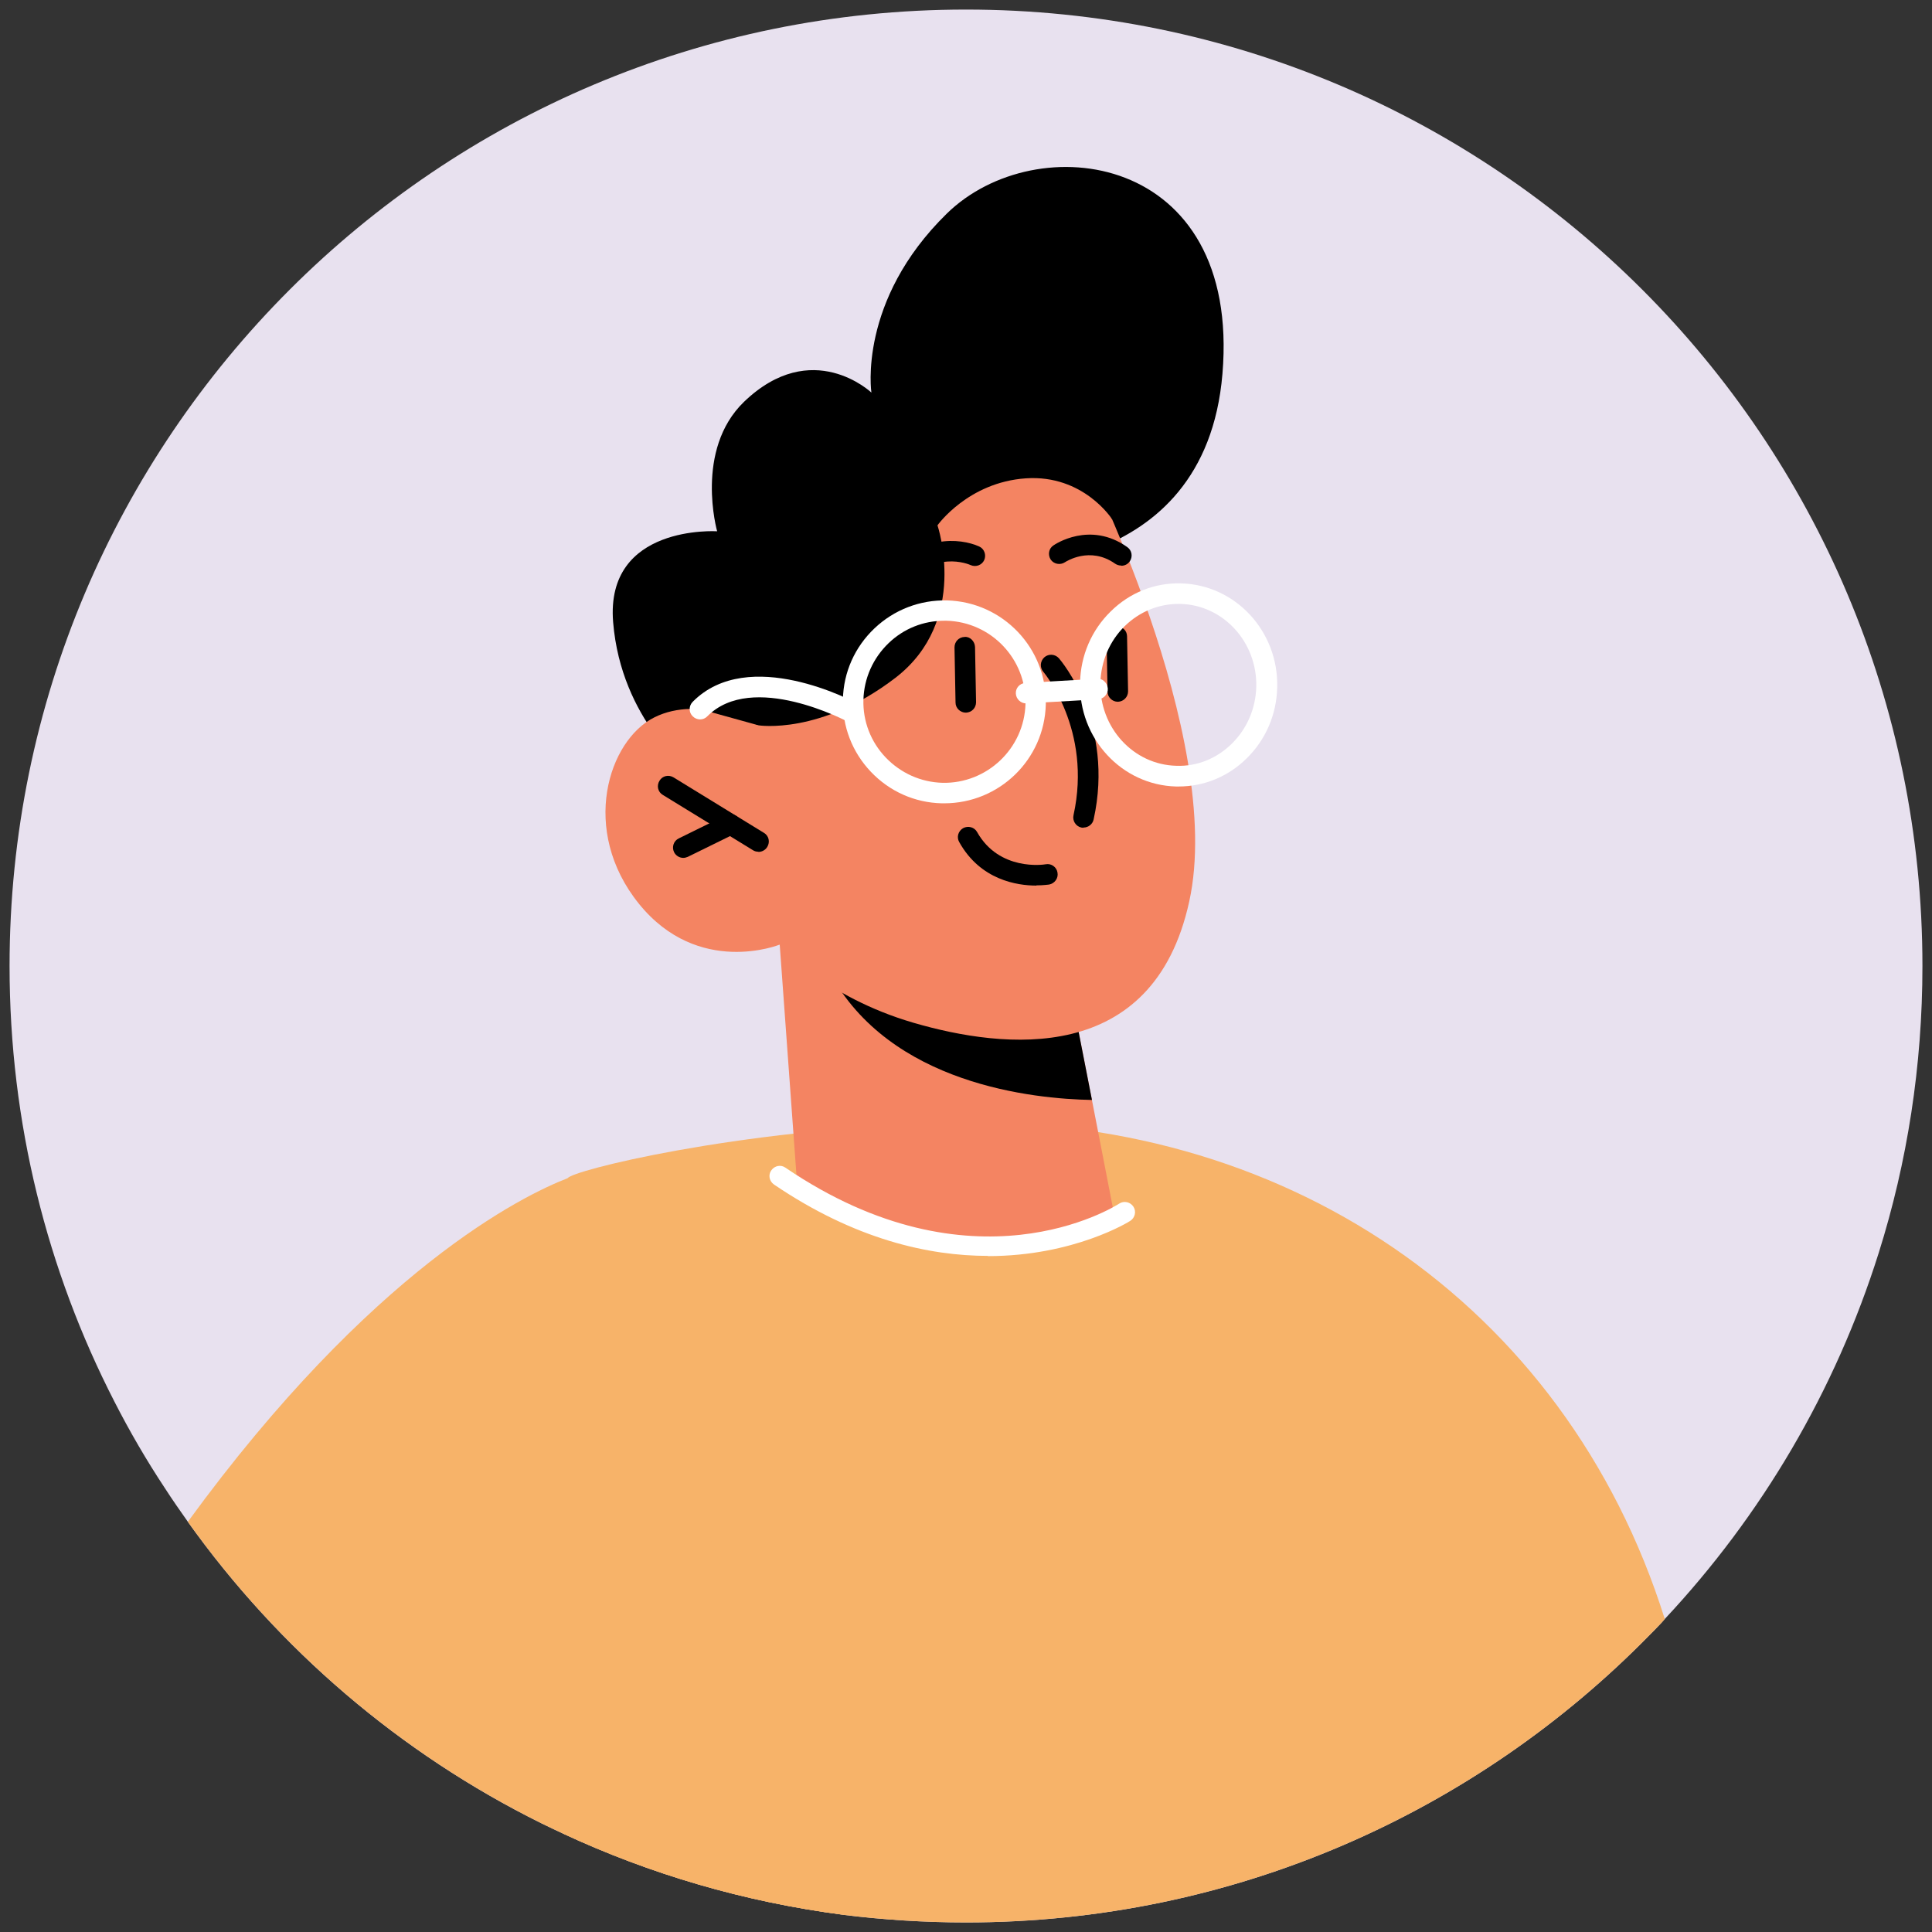 <svg width="101" height="101" viewBox="0 0 101 101" fill="none" xmlns="http://www.w3.org/2000/svg">
<rect x="0" y="0" width="101" height="101" fill="#333333" stroke="none"/>
<g clip-path="url(#clip0_1328_493)">
<path d="M100.5 50.5C100.5 55.723 99.706 60.764 98.216 65.494C95.942 72.722 92.081 79.243 87.029 84.638C86.922 84.766 86.815 84.884 86.697 85.002C86.547 85.163 86.386 85.324 86.236 85.474C77.162 94.741 64.507 100.5 50.5 100.5C48.334 100.5 46.178 100.361 44.086 100.103C44.065 100.092 44.054 100.092 44.033 100.092C38.885 99.417 33.973 97.969 29.436 95.856C29.061 95.684 28.685 95.502 28.31 95.32C20.92 91.663 14.571 86.214 9.82 79.554C9.412 78.975 9.005 78.396 8.619 77.795C7.654 76.337 6.774 74.824 5.98 73.269C2.473 66.437 0.5 58.705 0.5 50.5C0.5 22.883 22.883 0.5 50.5 0.5C78.117 0.5 100.5 22.883 100.5 50.5Z" fill="#E8E1EF"/>
<path d="M87.03 84.638C86.923 84.767 86.815 84.885 86.697 85.003C86.547 85.164 86.386 85.324 86.236 85.475C77.163 94.741 64.507 100.5 50.5 100.5C48.334 100.5 46.178 100.361 44.087 100.104C44.065 100.093 44.055 100.093 44.033 100.093C38.885 99.417 33.973 97.969 29.436 95.856C29.866 77.742 29.683 61.89 29.683 61.59C29.855 61.215 38.242 59.059 49.407 58.694C66.974 58.136 81.817 68.046 87.03 84.638Z" fill="#F7B369"/>
<path d="M44.087 100.103C44.087 100.103 44.054 100.092 44.033 100.092C38.885 99.416 33.973 97.969 29.436 95.856C29.061 95.684 28.686 95.502 28.31 95.32C20.921 91.662 14.572 86.214 9.82 79.554C19.451 66.351 27.323 62.501 29.683 61.589C30.166 61.396 30.412 61.332 30.412 61.332L44.087 100.103Z" fill="#F7B369"/>
<path d="M51.647 29.597C51.647 29.597 62.994 30.423 63.906 19.547C64.882 7.964 54.178 6.592 49.502 11.161C44.826 15.729 45.555 20.523 45.555 20.523C45.555 20.523 42.456 17.585 38.895 21.006C36.289 23.526 37.49 27.774 37.49 27.774C37.49 27.774 31.634 27.398 32.053 32.525C32.471 37.651 36.064 40.343 36.064 40.343L51.636 29.586L51.647 29.597Z" fill="black"/>
<path d="M40.762 49.385L41.641 61.483C41.641 61.483 44.076 64.797 51.197 64.861C56.495 64.904 58.265 63.585 58.265 63.585L57.085 57.514L55.927 51.594L42.939 49.706L40.762 49.385Z" fill="#F48462"/>
<path d="M42.938 49.706C42.992 50.038 43.142 50.414 43.378 50.843C46.521 56.688 54.017 57.45 57.085 57.503L55.926 51.583L42.938 49.695V49.706Z" fill="black"/>
<path d="M56.614 23.816C56.614 23.816 64.068 38.52 62.169 47.133C60.282 55.745 52.484 54.844 47.766 53.471C43.057 52.098 40.751 49.385 40.751 49.385C40.751 49.385 36.515 51.09 33.405 47.251C30.294 43.4 31.807 38.692 34.209 37.502C36.611 36.3 39.647 37.92 39.647 37.92L37.105 33.673C37.105 33.673 45.492 10.85 56.614 23.827V23.816Z" fill="#F48462"/>
<path d="M39.647 44.526C39.55 44.526 39.453 44.504 39.368 44.45L34.649 41.555C34.391 41.405 34.316 41.072 34.477 40.815C34.627 40.557 34.96 40.482 35.217 40.643L39.936 43.539C40.194 43.689 40.269 44.022 40.108 44.279C40.011 44.44 39.829 44.536 39.647 44.536V44.526Z" fill="black"/>
<path d="M35.721 44.848C35.528 44.848 35.334 44.74 35.238 44.547C35.109 44.279 35.216 43.957 35.485 43.829L37.951 42.617C38.219 42.488 38.541 42.595 38.67 42.864C38.799 43.132 38.691 43.453 38.423 43.582L35.956 44.794C35.881 44.826 35.796 44.848 35.721 44.848Z" fill="black"/>
<path d="M58.608 29.565C58.501 29.565 58.394 29.533 58.297 29.469C56.978 28.536 55.723 29.361 55.67 29.394C55.423 29.555 55.09 29.49 54.929 29.254C54.769 29.008 54.822 28.675 55.069 28.514C55.144 28.461 56.978 27.216 58.93 28.6C59.177 28.772 59.23 29.104 59.059 29.351C58.951 29.501 58.791 29.576 58.619 29.576L58.608 29.565Z" fill="black"/>
<path d="M56.645 43.272C56.645 43.272 56.57 43.272 56.528 43.262C56.238 43.197 56.056 42.908 56.12 42.618C57.107 38.146 54.565 35.154 54.543 35.121C54.35 34.896 54.372 34.564 54.597 34.36C54.822 34.167 55.155 34.188 55.358 34.413C55.477 34.553 58.276 37.845 57.171 42.843C57.117 43.09 56.892 43.262 56.645 43.262V43.272Z" fill="black"/>
<path d="M58.437 36.686C58.147 36.686 57.9 36.45 57.9 36.16L57.847 33.276C57.847 32.975 58.083 32.739 58.372 32.728C58.683 32.761 58.908 32.954 58.919 33.254L58.973 36.139C58.973 36.439 58.737 36.675 58.447 36.686H58.437Z" fill="black"/>
<path d="M50.489 37.255C50.2 37.255 49.953 37.019 49.953 36.73L49.899 33.845C49.899 33.544 50.125 33.308 50.425 33.298C50.704 33.266 50.961 33.523 50.972 33.823L51.026 36.708C51.026 37.008 50.8 37.245 50.5 37.255H50.489Z" fill="black"/>
<path d="M58.136 27.141C58.136 27.141 56.645 24.803 53.632 25.006C50.607 25.21 49.009 27.463 49.009 27.463C49.009 27.463 50.704 32.45 46.8 35.442C42.896 38.434 39.657 37.919 39.657 37.919L36.6 37.072L34.102 32.879L42.038 22.98L52.752 16.287L58.801 21.028L58.136 27.151V27.141Z" fill="black"/>
<path d="M54.179 46.296C53.171 46.296 51.251 46.006 50.146 44.022C49.996 43.765 50.093 43.443 50.35 43.293C50.608 43.154 50.94 43.239 51.08 43.497C52.238 45.556 54.576 45.202 54.672 45.181C54.962 45.127 55.241 45.331 55.284 45.62C55.337 45.91 55.133 46.189 54.844 46.242C54.812 46.242 54.554 46.285 54.179 46.285V46.296Z" fill="black"/>
<path d="M61.611 41.116C61.611 41.116 61.525 41.116 61.482 41.116C58.64 41.041 56.388 38.607 56.463 35.679C56.495 34.263 57.063 32.944 58.061 31.968C59.058 30.981 60.367 30.456 61.75 30.498C64.592 30.574 66.845 33.008 66.769 35.936C66.737 37.352 66.169 38.671 65.171 39.647C64.206 40.602 62.941 41.116 61.611 41.116ZM61.611 31.571C60.56 31.571 59.573 31.979 58.801 32.729C58.007 33.512 57.557 34.563 57.525 35.7C57.471 38.038 59.251 39.979 61.493 40.033C62.587 40.076 63.616 39.647 64.399 38.875C65.193 38.092 65.643 37.041 65.675 35.904C65.729 33.566 63.949 31.625 61.707 31.571C61.675 31.571 61.643 31.571 61.611 31.571Z" fill="white"/>
<path d="M49.374 41.995C49.374 41.995 49.288 41.995 49.234 41.995C47.819 41.963 46.499 41.373 45.523 40.343C44.547 39.314 44.033 37.973 44.065 36.558C44.097 35.142 44.687 33.823 45.717 32.847C46.746 31.871 48.097 31.356 49.502 31.388C52.43 31.463 54.747 33.898 54.672 36.826C54.597 39.711 52.237 41.995 49.363 41.995H49.374ZM49.374 32.45C48.28 32.45 47.25 32.858 46.457 33.619C45.642 34.402 45.17 35.453 45.137 36.579C45.105 37.705 45.523 38.788 46.306 39.603C47.089 40.419 48.14 40.891 49.267 40.923C51.594 40.976 53.546 39.132 53.61 36.794C53.664 34.456 51.819 32.514 49.481 32.45C49.449 32.45 49.406 32.45 49.374 32.45Z" fill="white"/>
<path d="M53.642 36.772C53.363 36.772 53.127 36.547 53.106 36.268C53.084 35.968 53.31 35.721 53.61 35.7L57.342 35.485C57.632 35.442 57.889 35.7 57.911 35.989C57.932 36.289 57.696 36.536 57.407 36.558L53.674 36.772C53.674 36.772 53.653 36.772 53.642 36.772Z" fill="white"/>
<path d="M44.591 37.802C44.505 37.802 44.419 37.781 44.333 37.738C44.28 37.706 39.325 35.067 36.976 37.448C36.772 37.663 36.429 37.663 36.215 37.448C36 37.244 36 36.901 36.215 36.687C39.132 33.737 44.612 36.665 44.848 36.794C45.106 36.933 45.202 37.266 45.063 37.523C44.966 37.706 44.784 37.802 44.591 37.802Z" fill="white"/>
<path d="M51.658 65.655C48.559 65.655 44.698 64.797 40.461 61.923C40.215 61.752 40.15 61.419 40.322 61.183C40.493 60.936 40.826 60.872 41.062 61.044C50.843 67.693 58.2 63.124 58.512 62.92C58.758 62.76 59.091 62.835 59.252 63.081C59.413 63.328 59.337 63.66 59.091 63.821C59.048 63.854 56.152 65.666 51.648 65.666L51.658 65.655Z" fill="white"/>
<path d="M46.907 30.991C46.81 30.991 46.703 30.959 46.607 30.905C46.36 30.745 46.295 30.412 46.456 30.165C47.958 27.892 50.21 28.128 51.186 28.567C51.454 28.685 51.572 29.007 51.454 29.275C51.336 29.543 51.014 29.661 50.746 29.543C50.661 29.5 48.709 28.685 47.347 30.755C47.239 30.905 47.068 30.991 46.896 30.991H46.907Z" fill="black"/>
</g>
<defs>
<clipPath id="clip0_1328_493">
<rect width="100" height="100" fill="white" transform="translate(0.5 0.5)"/>
</clipPath>
</defs>
</svg>
